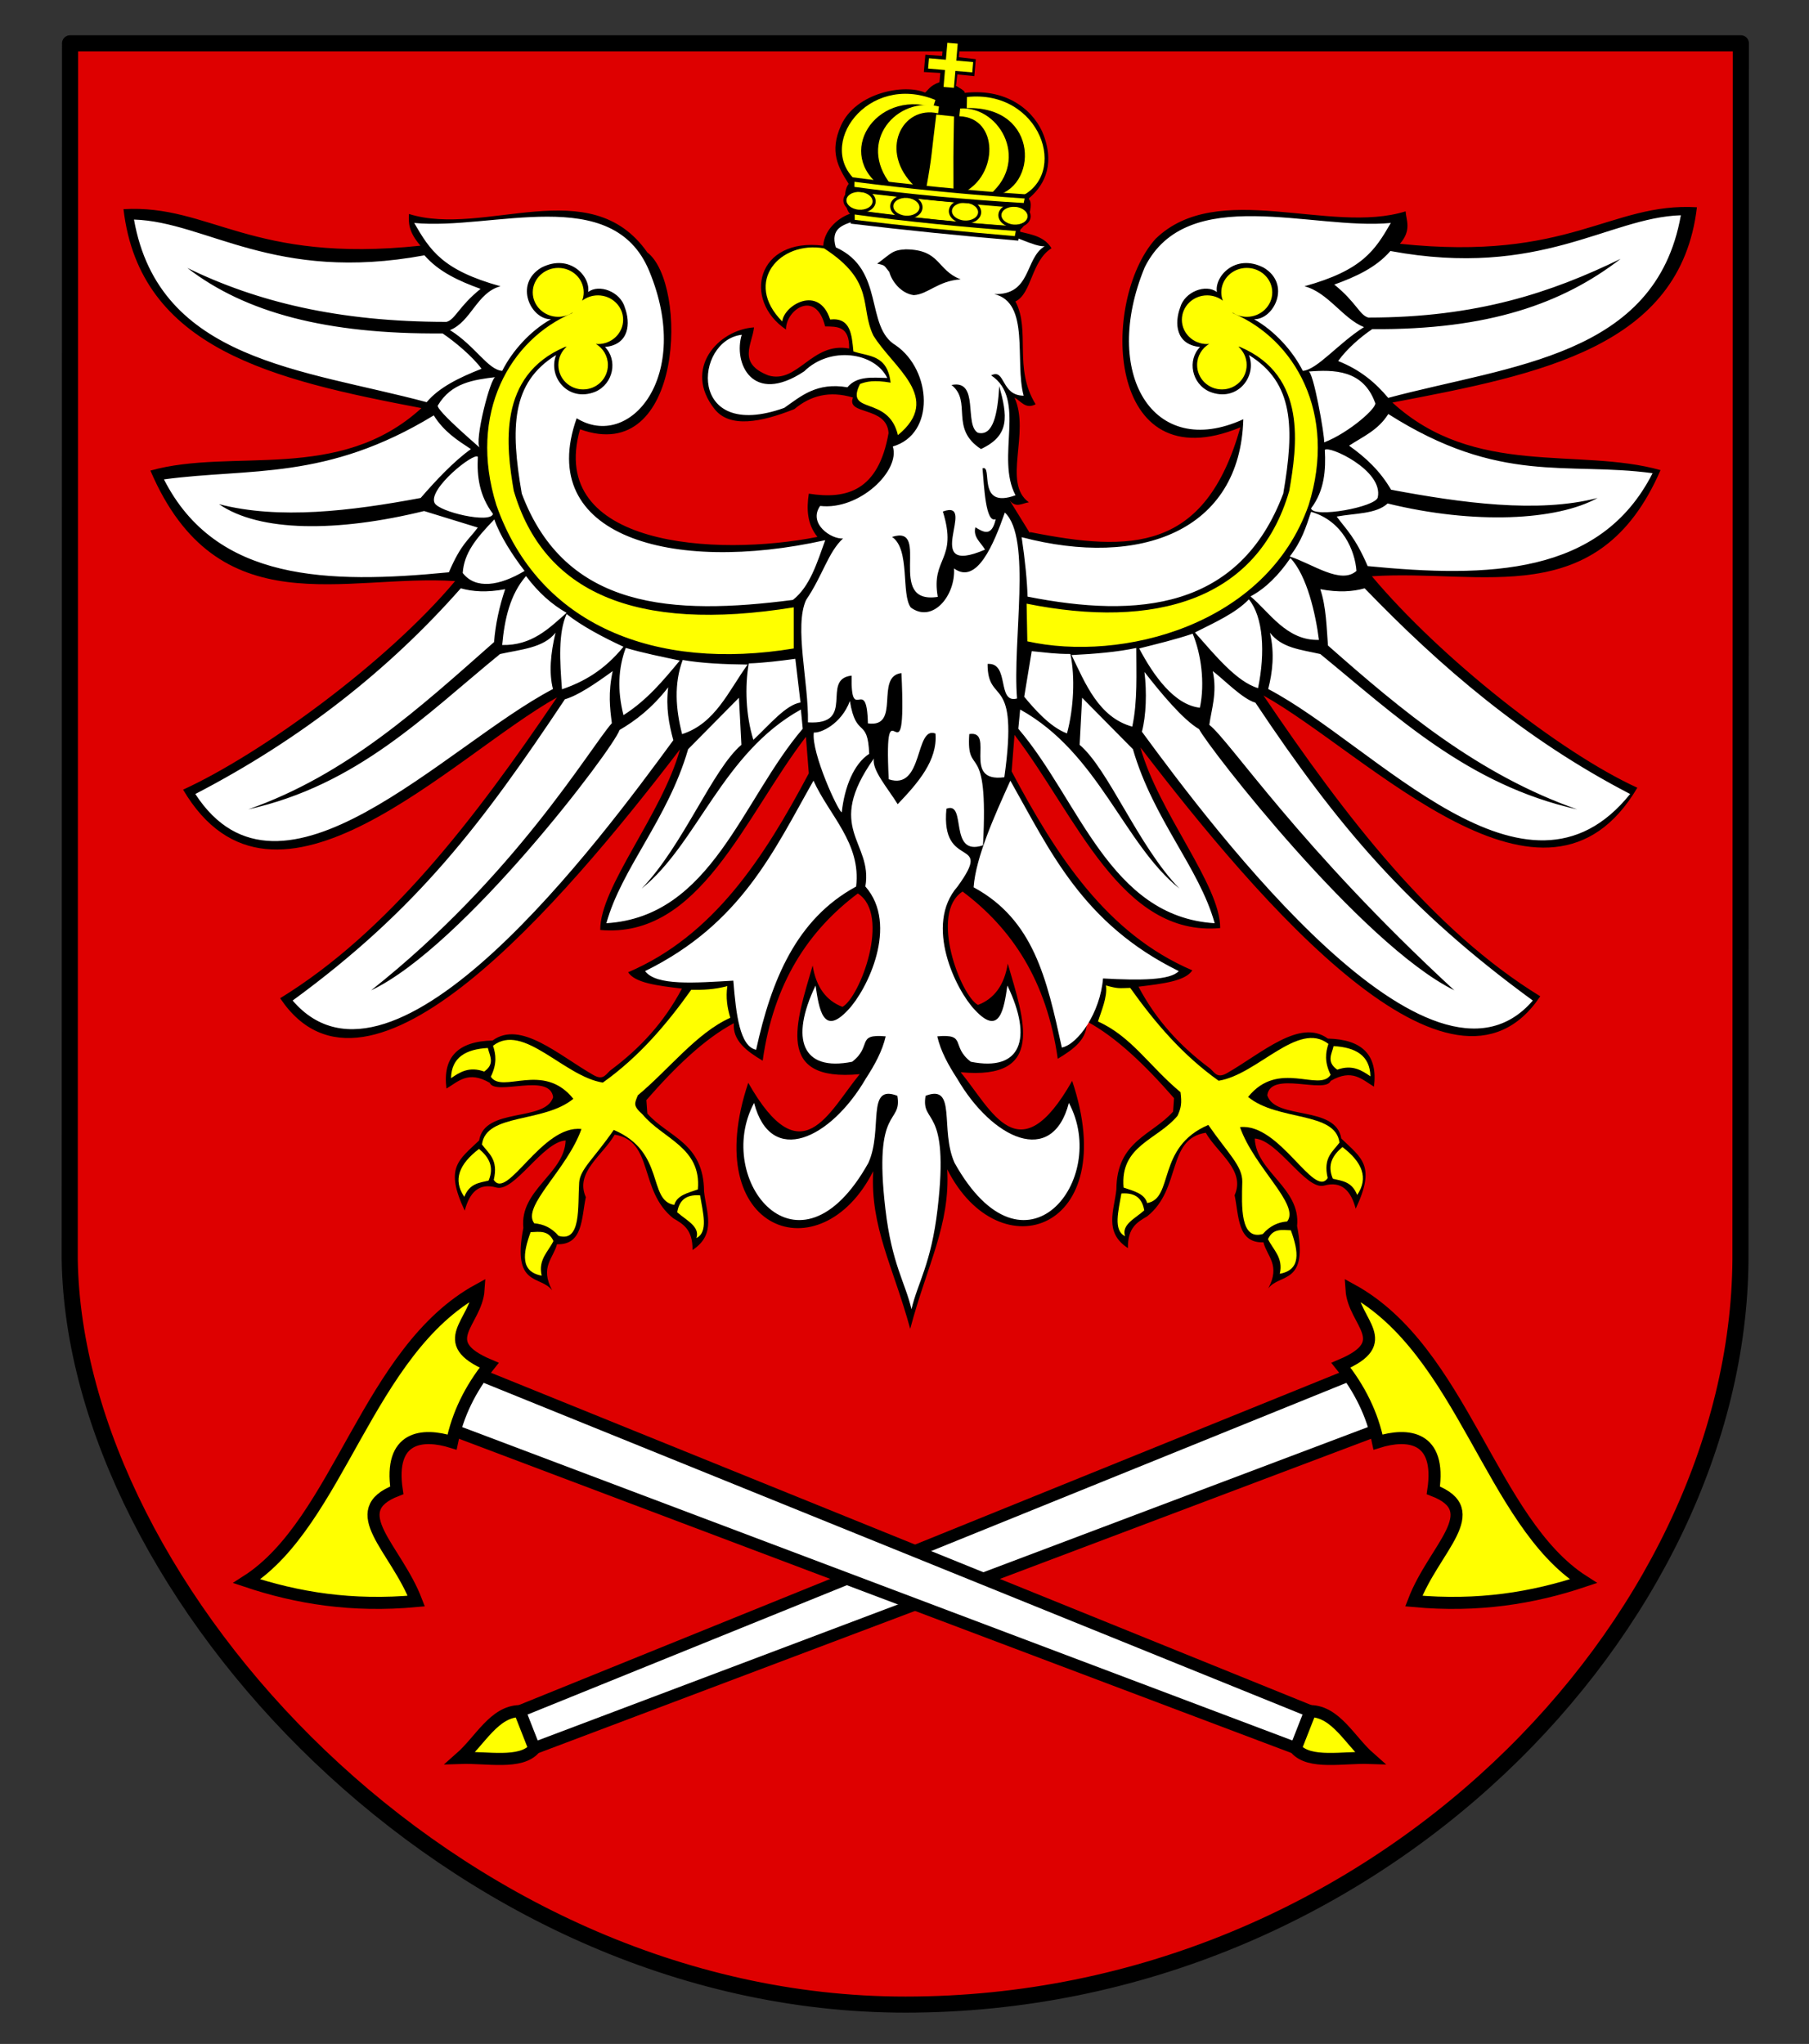 <?xml version="1.0" encoding="utf-8"?>
<!-- Generator: Adobe Illustrator 14.0.0, SVG Export Plug-In . SVG Version: 6.00 Build 43363)  -->
<!DOCTYPE svg PUBLIC "-//W3C//DTD SVG 1.1//EN" "http://www.w3.org/Graphics/SVG/1.1/DTD/svg11.dtd">
<svg version="1.1"
	 id="svg166" sodipodi:docname="gmina-czarny-dunajec-herb.svg" inkscape:version="1.2.1 (9c6d41e410, 2022-07-14)" xmlns:inkscape="http://www.inkscape.org/namespaces/inkscape" xmlns:sodipodi="http://sodipodi.sourceforge.net/DTD/sodipodi-0.dtd" xmlns:svg="http://www.w3.org/2000/svg"
	 xmlns="http://www.w3.org/2000/svg" xmlns:xlink="http://www.w3.org/1999/xlink" x="0px" y="0px" width="515.467px"
	 height="582.468px" viewBox="0 0 515.467 582.468" enable-background="new 0 0 515.467 582.468" xml:space="preserve">
<rect x="0" y="0" width="515.467" height="582.468" fill="#333333" stroke="none"/>
<sodipodi:namedview  id="namedview168" inkscape:current-layer="g3981" inkscape:window-y="101" inkscape:window-x="1912" inkscape:window-height="1017" inkscape:window-width="1920" inkscape:deskcolor="#d1d1d1" inkscape:pageopacity="0.0" inkscape:showpageshadow="2" inkscape:window-maximized="1" inkscape:pagecheckerboard="0" inkscape:cy="290.73627" pagecolor="#ffffff" inkscape:cx="1215.9848" inkscape:zoom="0.50905241" showgrid="false" borderopacity="0.25" bordercolor="#000000">
	</sodipodi:namedview>
<g id="svg2">
	<g id="g3444">
		<g id="g3332" transform="matrix(0.765,0,0,0.765,392.266,449.77)">
			<g id="layer1" transform="translate(-252.143,-218.773)" inkscape:label="Layer 1">
				
					<path id="path3405" sodipodi:nodetypes="ccssccc" fill="#DE0000" stroke="#000000" stroke-width="5.99" stroke-linecap="round" stroke-linejoin="round" d="
					M-234.53-353.028l-0.124,452.859l0.005,0.35c1.995,123.04,142.404,277.392,311.277,277.392
					c175.323,0,310.218-142.011,311.033-277.742l0.153-452.858H-234.53V-353.028z"/>
			</g>
		</g>
		<g id="g3414">
			<g id="g3380" transform="matrix(0.765,0,0,0.765,-443.294,449.77)">
				<path id="path3350" fill="#FFFFFF" stroke="#000000" stroke-width="4.493" d="M1083.87-76.411L772.959,49.548l5.314,13.82
					l316.759-119.584L1083.87-76.411z"/>
				<path id="path3352" sodipodi:nodetypes="ccccccc" fill="#FFFF00" stroke="#000000" stroke-width="4.493" d="M1106.078,8.475
					c23.99,2.222,44.482-1.144,63.167-7.404c-34.421-22.033-44.962-85.938-86.363-108.574c0.801,12.218,16.542,19.459-3.948,28.13
					c7.076,8.837,11.705,18.371,13.818,28.625c10.958-3.412,23.635-2.329,20.596,17.975
					C1133.26-25.121,1113.635-11.278,1106.078,8.475z"/>
				<path id="path3354" sodipodi:nodetypes="cccc" fill="#FFFF00" stroke="#000000" stroke-width="4.493" d="M773.045,49.462
					l5.496,13.991c-5.167,5.953-17.733,3.126-27.55,3.458C758.388,60.395,763.534,49.63,773.045,49.462z"/>
				<path id="path3339" fill="#FFFFFF" stroke="#000000" stroke-width="4.493" d="M756.738-76.411l310.913,125.959l-5.316,13.82
					L745.577-56.213L756.738-76.411z"/>
				<path id="path3337" sodipodi:nodetypes="ccccccc" fill="#FFFF00" stroke="#000000" stroke-width="4.493" d="M734.529,8.475
					c-23.989,2.222-44.483-1.144-63.17-7.404c34.422-22.033,44.965-85.938,86.364-108.574c-0.801,12.218-16.542,19.459,3.95,28.13
					c-7.075,8.837-11.705,18.371-13.82,28.625c-10.958-3.412-23.635-2.329-20.593,17.975
					C707.349-25.121,726.974-11.278,734.529,8.475z"/>
				<path id="path3341" sodipodi:nodetypes="cccc" fill="#FFFF00" stroke="#000000" stroke-width="4.493" d="M1067.561,49.462
					l-5.495,13.991c5.167,5.953,17.731,3.126,27.549,3.458C1082.221,60.395,1077.073,49.63,1067.561,49.462z"/>
			</g>
			<g id="g3392" transform="translate(4.675,-13.349)">
				
					<path id="path3388" sodipodi:nodetypes="ccccccccccccccccccccccccccccccccccccccccccccccccccccccccccccccccccccccccccccccccccccccccccccccccccccccccccsccccccccccccccsccccccccc" d="
					M288.809,164.971c28.774,5.719,49.935,5.73,59.954-29.842c-38.531,15.943-39.934-36.148-24.161-53.722
					c17.697-17.157,49.704-1.079,71.247-7.836c0.141,2.519,1.814,5.297-1.623,9.247c48.456,5.137,59.909-11.854,84.629-10.407
					c-4.668,39.843-44.559,47.61-86.772,55.652c23.49,21.47,52.955,12.681,76.4,19.257c-17.702,40.785-50.911,28.129-82.244,30.248
					c19.543,23.301,53.551,50.156,75.636,60.264c-26.165,44.258-76.787-9.662-106.537-26.291
					c23.486,34.746,48.164,66.873,78.876,85.723c-25.076,37.547-79.807-26.369-113.934-70.934
					c5.113,18.533,22.829,39.205,22.731,51.488c-28.342,2.563-41.017-32.084-58.608-55.049l-0.821,10.406
					c12.783,24.098,27.164,46.299,51.488,56.693c-2.015,3.049-8.212,3.797-15.338,4.656c5.085,9.643,11.991,17.01,19.994,23.006
					c1.639,1.104,2.144,3.383,5.203,1.643c10.018-5.738,20.782-15.699,28.757-9.859c9.813,0.221,14.289,4.707,13.146,13.693
					c-3.391-1.986-6.158-5.213-12.324-1.643c-1.606,3.869-17.127-3.014-18.076,4.107c2.256,7.182,19.561,2.715,21.087,12.324
					c5.854,5.641,9.9,7.715,4.109,19.994c-1.375-5.139-4.02-7.994-9.037-6.574c-5.171,1.336-13.143-12.994-19.72-13.42
					c0.317,9.527,13.152,14.035,12.051,24.924c3.294,16.975-4.9,13.385-8.218,17.801c3.563-6.678-0.335-9.094-1.368-13.145
					c-7.465,0.252-6.948-7.479-8.216-13.42c3.185-7.119-4.912-11.982-8.217-17.803c-11.22,1.758-6.826,15.965-16.707,23.826
					c-2.755,1.621-5.569,3.15-5.478,9.039c-6.933-4.508-3.89-10.828-3.287-16.707c0.089-13.869,10.218-15.467,16.158-22.184
					l0.274-3.834c-8.309-9.516-16.616-17.488-24.924-21.91c0.405,4.908-3.575,7.936-8.217,10.682
					c-3.115-22.201-13.06-37.119-27.112-47.654c-9.545,6.121-0.546,29.668,4.382,32.316c4.629-1.766,7.512-5.627,8.489-11.775
					c4.664,16.109,10.975,33.264-13.419,30.947c8.918,10.846,16.581,29.238,31.77,2.467c14.293,42.652-20.708,54.676-35.604,25.195
					c0.878,15.904-5.693,27.135-10.545,45.465c-4.849-17.783-11.422-29.012-10.543-44.918
					c-14.894,29.48-49.896,17.457-35.604-25.195c15.188,26.773,22.851,8.381,31.769-2.465
					c-24.393,2.316-18.083-14.838-13.419-30.947c0.979,6.146,3.861,10.008,8.491,11.775c4.926-2.65,13.925-26.197,4.382-32.316
					c-14.055,10.535-23.999,25.451-27.114,47.654c-4.64-2.744-8.622-5.773-8.216-10.682c-8.308,4.422-16.615,12.396-24.923,21.91
					l0.274,3.834c5.94,6.717,16.069,8.314,16.158,22.184c0.604,5.877,3.646,12.199-3.286,16.707
					c0.092-5.889-2.724-7.418-5.478-9.039c-9.881-7.861-5.487-22.068-16.706-23.828c-3.306,5.822-11.402,10.686-8.216,17.803
					c-1.27,5.943-0.752,13.672-8.217,13.42c-1.033,4.053-4.933,6.467-1.369,13.146c-3.316-4.418-11.509-0.828-8.216-17.801
					c-1.104-10.891,11.731-15.396,12.051-24.924c-6.578,0.426-14.549,14.756-19.719,13.42c-5.02-1.42-7.663,1.436-9.038,6.574
					c-5.791-12.279-1.746-14.354,4.107-19.994c1.527-9.609,18.832-5.143,21.089-12.324c-0.949-7.121-16.47-0.24-18.075-4.107
					c-6.167-3.57-8.937-0.344-12.325,1.643c-1.144-8.984,3.334-13.473,13.146-13.693c7.976-5.84,18.739,4.123,28.757,9.859
					c3.062,1.74,3.564-0.539,5.204-1.645c8.002-5.996,14.908-13.361,19.993-23.004c-7.125-0.857-13.324-1.605-15.337-4.656
					c24.324-10.395,38.704-32.596,51.489-56.691l-0.822-10.408c-17.593,22.965-30.268,57.611-58.61,55.049
					c-0.097-12.283,17.62-32.957,22.732-51.488c-34.127,44.566-88.856,108.48-113.933,70.934
					c30.711-18.85,55.39-50.977,78.876-85.723c-29.75,16.629-80.373,70.549-106.538,26.293
					c22.087-10.107,57.964-36.131,77.507-59.434c-31.334-2.117-67.661,13.24-86.818-31.494c23.446-6.578,53.742,3.666,77.232-17.803
					c-42.215-8.042-80.233-16.85-84.902-56.692c24.72-1.446,36.174,15.543,84.628,10.407c-3.437-3.949-3.426-6.52-3.287-9.038
					c21.543,6.757,51.68-12.233,67.922,10.955c11.612,8.84,10.42,61.14-19.172,50.394c-9.523,33.496,38.873,36.395,67.648,30.674
					c-2.976-3.678-3.114-7.922-2.465-12.324c10.862,1.715,19.849-0.832,22.73-17.254c-0.459-7.793-12.204-5.018-10.133-10.133
					c-6.744-2.039-12.15-0.512-16.707,3.287c-9.586,3.818-18.423,5.453-22.73,0c-9.083-11.442,0.983-22.606,11.229-23.281
					c-0.498,4.832-4.866,10.217,4.108,13.695c8.373,2.476,12.375-9.674,23.005-7.668c0.13-6.443-3.427-6.25-6.847-6.301
					c-2.632-10.693-11.227-4.764-11.151,0.883c-12.464-8.416-8.324-26.31,10.603-23.889c0.428-5.172,5.059-8.258,7.656-9.087
					c-1.198-0.882-2.317-6.06-0.395-8.543c-3.096-4.812-5.473-9.188-2.229-16.542c4.204-9.535,18.166-12.01,23.99-9.457
					c0.935-0.739,1.313-1.939,4.104-2.965l0.241-2.629l-4.691-0.271l0.434-4.935l4.767,0.337l0.391-4.666l4.749,0.388l-0.344,4.654
					l4.805,0.563l-0.421,4.832l-4.841-0.481l-0.351,3.054c-0.893-0.031,2.729,1.412,2.438,2.196
					c12.892-1.457,20.22,5.833,22.539,12.118c3.38,9.164-0.484,14.902-4.441,18.1c2.031,0.725-0.53,8.928-3.14,9.082
					c2.325,0.9,7.456,0.986,9.781,4.975c-5.845,3.744-5.561,12.883-10.266,15.164c4.385,8.286-0.643,18.942,5.752,29.305
					c-2.866,1.508-4.164-0.91-6.023-1.916c4.566,10.033-3.561,24.357,4.107,29.854c-1.826,0.203-3.652,1.768-5.479-0.549
					l5.752,9.313"/>
				<path id="path3393" sodipodi:nodetypes="ccccccccccssccccccccssscssscsccssccccccccssscssscsc" fill="#FFFF00" d="
					M218.232,104.965c-11.22-11.291-0.604-23.112,11.931-20.83c14.685,9.521,10.069,16.629,14.013,24.807
					c5.618,9.223,19.936,17.792,7.006,28.404c-2.704-11.563-15.24-5.625-10.793-14.58c1.795-0.682,3.929-1.192,8.711-0.379
					c-0.958-8.123-6.338-7.397-10.604-8.901c-0.473-4.769-0.754-9.724-6.628-9.089C228.629,94.348,218.65,100.381,218.232,104.965z
					 M154.403,89.698c-4.014,0-7.272,3.121-7.272,6.97c0,3.848,3.259,6.969,7.272,6.969c1.514,0,2.9-0.451,4.061-1.211l-0.121,0.182
					c-17.607,7.395-29.778,28.488-21.575,54.686c12.085,34.447,45.466,47.346,84.726,40.848v-11.717
					c-45.518,7.344-71.333-4.482-79.775-33.211c-2.167-12.557-4.713-32.799,14.585-40.988l0.485-0.081
					c-1.447,1.28-2.364,3.141-2.364,5.212c0,3.855,3.153,6.969,7.05,6.969c3.897,0,7.07-3.113,7.07-6.969
					c0-2.546-1.376-4.779-3.435-6c0.196,0.016,0.386,0.041,0.585,0.041c3.975,0,7.192-3.1,7.192-6.93
					c0-3.828-3.218-6.948-7.192-6.948c-1.691,0-3.255,0.571-4.483,1.515c0.28-0.742,0.443-1.527,0.443-2.363
					C161.655,92.819,158.418,89.698,154.403,89.698z M350.581,89.698c4.014,0,7.271,3.121,7.271,6.97
					c0,3.848-3.259,6.969-7.271,6.969c-1.514,0-2.901-0.451-4.062-1.211l0.121,0.182c17.606,7.395,29.777,28.488,21.575,54.686
					c-12.085,34.447-53.438,44.766-80.157,38.814l-0.208-10.732c36.428,7.344,65.838-0.877,74.849-32.162
					c2.166-12.557,5.28-32.799-14.019-40.988l-0.485-0.081c1.446,1.28,2.364,3.141,2.364,5.212c0,3.855-3.152,6.969-7.05,6.969
					c-3.896,0-7.071-3.113-7.071-6.969c0-2.546,1.377-4.779,3.436-6c-0.197,0.016-0.385,0.041-0.586,0.041
					c-3.976,0-7.192-3.1-7.192-6.93c0-3.828,3.218-6.948,7.192-6.948c1.69,0,3.255,0.571,4.484,1.515
					c-0.281-0.742-0.444-1.527-0.444-2.363C343.328,92.819,346.567,89.698,350.581,89.698z"/>
				
					<path id="path2438" sodipodi:nodetypes="ccccccccccccccccccccccccccccccccccccccccccccccccccccccsccccscccccccccccccccccccccccccccccccccccccccccccccccccccccccccccccccccccccccccccccccccccccccsccccccccccccccccccccccccccccccccccccccccccccccccccccccccccccccccccccccccccccccccccccccccccscsccccccccccccccccccccccccccccccccccccccccsssc" fill="#FFFFFF" d="
					M227.124,235.816c4.469,9.883,13.626,17.813,12.15,30.172c-17.069,9.25-24.179,26.729-28.494,46.514
					c-4.622-0.947-5.718-9.957-6.494-19.695c-10.74,0.609-21.986,1.543-25.145-2.725
					C206.585,276.574,215.813,255.779,227.124,235.816z M205.882,212.191l-14.474,14.65c-5.815,20.045-18.902,33.811-23.301,49.6
					c29.978-1.863,38.568-35.094,55.955-55.424l-0.529-5.473c-22.43,12.432-29.446,38.246-45.364,51.012
					c11.792-12.186,20.206-34.021,28.418-40.951L205.882,212.191z M139.268,181.246c-5.306,1.01-9.28,0.688-12.646-0.244
					c-20.412,23.154-45.433,42.953-75.639,58.615c24.365,37.494,71.195-13.848,101.905-29.916
					c-1.178-4.641-0.681-10.117,0.729-16.053c-3.397,4.369-9.972,4.766-15.81,6.082c-21.377,17.451-40.507,37.291-71.748,44.264
					c28.079-9.869,48.896-28.98,70.045-47.668C136.505,191.299,137.574,186.271,139.268,181.246z M169.913,204.594
					c-5.021,3.639-9.878,6.949-13.62,8.027c-23.454,35.186-41.91,59.797-77.585,85.854c28.938,33.688,87.835-46.023,108.473-74.18
					c-1.213-4.543-2.167-9.256-1.459-15.08c-4.621,5.934-9.242,9.453-13.863,12.162c-1.652,5.201-44.477,61.771-70.774,74.178
					c40.905-32.363,62.267-68.969,68.586-76.125C169.117,215.119,168.566,210.805,169.913,204.594z M145.217,177.51
					c3.517,4.734,7.402,8.123,11.549,10.482c-5.075,4.486-9.887,9.336-18.344,9.172C139.084,189.768,140.664,182.746,145.217,177.51
					z M156.77,188.326c4.254,3.383,10.537,6.707,16.209,9.33c-5.587,6.838-11.503,10.057-17.523,12.119
					C154.839,201.744,154.355,193.758,156.77,188.326z M173.636,197.982c5.132,1.508,10.264,2.516,15.396,3.605
					c-4.654,5.604-9.269,11.232-16.051,15.559C171.195,210.092,171.49,203.728,173.636,197.982z M189.851,201.424
					c5.415,0.939,11.79,1.238,18.508,1.309c-5.433,7.477-9.195,16.791-18.672,19.818
					C187.838,215.318,187.346,208.221,189.851,201.424z M208.685,202.406c4.422-0.166,8.845-0.715,13.267-1.311l1.474,12.447
					c-4.152,0.629-8.874,6.373-13.43,10.646C207.813,217.197,207.547,208.959,208.685,202.406z M136.578,120.809
					c-1.358-0.604-6.302,18.756-4.507,20.176c1.543,1.219-13.049-11.044-11.948-12.145
					C123.922,122.452,130.226,121.577,136.578,120.809z M131.484,143.531c-0.307,5.637,0.46,11.141,4.31,16.258
					c-0.634,2.854-15.449-0.564-16.65-3.133C117.267,152.641,130.436,142.127,131.484,143.531z M136.185,161.357
					c1.509,4.512,5.216,10.291,8.619,14.691c-7.1,4.258-13.928,5.35-17.63,0.588C127.566,170.939,130.902,166.859,136.185,161.357z
					 M132.26,95.668c-6.137-2.218-11.92-4.861-15.988-9.562c-42.786,7.921-62.091-9.543-82.764-10.188
					c7.145,40.36,48.438,42.668,83.391,52.041c3.525-4.203,9.199-6.982,15.636-9.522c-2.537-3.509-7.724-7.806-11.09-10.07
					c-33.159,0.269-56.286-5.969-72.731-18.653c19.693,9.576,42.894,15.36,73.829,15.36
					C125.035,104.439,125.986,100.728,132.26,95.668z M230.472,167.283c-2.333,6.412-4.317,13.172-9.209,17.025
					c-34.163,4.424-64.817,2.789-77.261-30.299c-3.235-18.728-3.03-31.602,9.777-39.475c-2.409,6.139,3.382,13.576,11.179,10.451
					c5.198-2.262,6.43-9.064,2.749-12.754c7.015-0.671,7.296-6.861,5.674-11.221c-1.259-4.555-7.358-6.832-10.479-4.43
					c0.788-4.334-5.17-11.136-13.32-6.965c-7.921,4.729-2.951,14.799,2.729,14.708c-5.847,3.288-11.046,9.052-13.878,14.704
					c-4.057-0.255-7.687-7.107-14.882-11.604c6.054-2.45,7.665-10.739,14.392-12.498c-16.53-4.572-20.079-10.246-24.591-18.041
					c22.228,2.187,56.617-11.547,66.991,13.754c12.451,30.104-5.69,51.162-20.701,41.902
					C147.733,166.107,186.764,177.016,230.472,167.283z M248.152,121.06c-3.646-7.391-16.29-9.131-23.671-1.895
					c-14.829,9.848-20.253-2.457-17.8-10.414c-13.57,1.578-15.594,30.75,12.119,20.83c4.844-3.398,9.25-7.344,17.99-5.871
					C239.543,120.414,243.941,120.957,248.152,121.06z M286.441,166.43c1.023,6.904,1.542,12.432,1.685,16.939
					c31.379,6.227,60.413,3.729,72.856-29.359c3.235-18.729,3.029-31.603-9.776-39.476c2.408,6.14-3.384,13.576-11.179,10.451
					c-5.198-2.261-6.431-9.065-2.751-12.754c-7.014-0.671-7.296-6.861-5.673-11.22c1.259-4.557,7.357-6.834,10.479-4.43
					c-0.789-4.336,5.169-11.137,13.32-6.966c7.922,4.729,2.949,14.8-2.729,14.708c5.847,3.288,11.046,9.053,13.879,14.704
					c4.058-0.255,10.243-7.96,17.438-12.455c-6.056-2.45-10.223-9.888-16.948-11.646c16.53-4.572,20.078-10.246,24.591-18.041
					c-22.229,2.187-58.037-11.547-70.116,12.619c-12.449,30.103,2.281,55.137,28.086,43.319
					C348.729,164.685,320.208,175.31,286.441,166.43z M375.527,94.443c6.139-2.218,11.919-4.861,15.987-9.563
					c42.786,7.922,62.092-9.543,82.765-10.188c-7.144,40.359-48.438,42.668-83.391,52.041c-3.526-4.203-7.827-7.962-14.265-10.502
					c2.538-3.51,6.352-6.826,9.718-9.092c33.159,0.269,54.329-7.338,70.773-20.024c-19.693,9.578-40.936,16.731-71.869,16.733
					C382.753,103.215,381.8,99.504,375.527,94.443z M129.508,141.332c-3.959-2.604-7.657-4.951-10.59-9.609
					c-30.688,18.697-52.364,14.92-76.873,18.238c14.807,29.143,46.777,29.832,81.188,26.473c3.556-8.295,5.629-9.188,8.236-12.746
					l-15.296-4.709c-24.729,6.064-46.88,6.031-58.439-1.959c17.014,4.438,37.518,1.975,57.458-1.766
					C119.456,150.328,124.731,144.719,129.508,141.332z M379.738,140.353c3.962-2.604,8.245-4.364,11.179-9.021
					c31.862,20.262,50.797,13.549,75.306,16.865c-14.807,29.145-46.777,29.834-81.188,26.475
					c-3.556-8.295-6.217-10.559-8.824-14.117c5.351-0.992,11.21-0.689,14.514-3.727c24.729,6.063,48.25,4.854,59.812-1.57
					c-17.015,4.438-38.891,1.389-58.831-2.352C388.617,147.586,384.516,143.74,379.738,140.353z M368.13,119.24
					c1.355-0.604,4.732,18.561,4.504,20.178c7.169-2.754,15.597-10.262,14.496-11.363C383.724,118.73,375.46,118.639,368.13,119.24z
					 M372.83,141.571c0.307,5.638-0.067,11.532-3.918,16.651c0.634,2.854,18.398-0.363,19.002-3.135
					C389.595,147.352,373.878,140.168,372.83,141.571z M368.912,159.203c-1.51,4.51-2.668,8.332-6.072,12.73
					c6.512,2.104,14.516,8.092,19.001,4.113C381.447,170.352,377.919,161.766,368.912,159.203z M363.027,172.377
					c-3.331,4.867-7.073,8.645-11.379,10.928c5.244,4.289,10.24,12.715,19.503,12.389
					C370.205,188.328,367.777,177.432,363.027,172.377z M351.188,184.143c-3.857,4.023-9.803,6.604-15.37,9.445
					c5.848,6.615,11.884,14.027,17.98,15.857C355.906,199.266,355.286,189.15,351.188,184.143z M335.177,193.939
					c-5.07,1.703-10.159,2.906-15.246,4.193c4.049,7.713,10.023,16.107,17.295,16.895
					C338.737,207.908,337.542,199.598,335.177,193.939z M319.107,198.002c-5.376,1.146-11.733,1.693-18.443,2.021
					c3.915,8.08,7.707,17.734,17.293,20.395C319.524,213.119,319.087,205.025,319.107,198.002z M300.324,199.711
					c-4.426,0.004-6.573-0.373-11.015-0.799l-2.14,12.986c2.699,3.252,7.311,8.648,12.192,10.449
					C301.274,215.275,301.715,206.215,300.324,199.711z M371.535,181.246c5.307,1.01,9.28,0.688,12.646-0.244
					c21.386,22.18,45.434,42.953,75.641,58.615c-29.717,37.008-72.412-13.848-103.124-29.916c1.18-4.641,1.898-10.117,0.487-16.053
					c3.396,4.369,8.513,4.766,14.35,6.082c21.378,17.451,41.968,37.291,73.207,44.264c-28.077-9.869-49.867-28.008-71.019-46.697
					C373.327,192.271,373.231,186.271,371.535,181.246z M340.891,204.594c3.064,2.271,8.42,7.922,12.161,9
					c23.453,35.186,43.368,58.824,79.044,84.881c-28.938,33.688-90.754-48.457-111.391-76.611
					c1.214-4.543,1.437-11.203,0.729-17.025c4.62,5.934,10.943,13.586,15.564,16.295c2.627,5.203,46.18,61.285,72.722,74.422
					c-44.313-40.877-63.97-71.158-69.803-75.639C340.472,215.605,342.238,210.805,340.891,204.594z M303.67,212.191l14.473,14.65
					c5.816,20.045,18.903,33.811,23.3,49.6c-29.977-1.863-38.567-35.094-55.954-55.424l0.528-5.473
					c22.431,12.432,29.446,38.246,45.364,51.012c-11.79-12.186-20.205-34.021-28.418-40.951L303.67,212.191z M283.224,235.816
					c-4.47,9.883-9.854,21.795-10.476,30.383c17.071,9.248,20.825,25.889,25.144,45.674c4.622-0.947,10.956-9.957,11.731-19.693
					c10.739,0.607,19.263,0.494,21.581-2.096C303.763,276.574,294.535,255.779,283.224,235.816z M233.477,83.832
					c-1.603-5.463,2.057-6.353,5.324-7.527c31.604-6.161,48.279,7.611,54.195,7.217c-5.743,3.467-3.702,13.947-14.383,13.63
					c10.365,2.431,5.746,19.163,8.397,28.956c-6.563-0.035-5.166-7.898-9.266-5.791c10.261,6.755,1.184,23.318,6.948,34.168
					c-11.262,4.127-6.317-8.805-9.41-7.674c0.472,5.244,0.893,15.734,3.764,14.479c-1.161,5.24-3.579,3.65-5.79,2.316
					c-0.729,2.83,1.568,4.305,2.75,6.369c-18.811,8.07-1.738-14.607-12.016-10.857c4.334,14.002-3.456,13.037-1.448,24.322
					c-15.098,2.301-1.654-20.773-13.03-17.084c5.257,3.523,2.508,16.408,5.356,20.125c6.183,4.551,12.751-3.348,12.307-11.148
					c6.505,4.791,11.331-6.957,14.478-15.926c7.739,7.234,2.124,36.629,3.475,52.988c-5.856,1.58-1.998-10.338-8.397-9.844
					c0.011,12.211,9.018,2.061,4.778,32.285c-12.457,1.645-2.452-13.449-9.99-12.305c-0.917,13.07,5.587,0.389,3.909,31.705
					c-9.995,3.355-4.466-12.729-10.424-10.424c-1.719,17.986,13.742,7.561,3.187,22.152c-9.63,10.936-0.502,29.512,4.921,35.18
					c7.129,7.693,8.278-0.318,9.267-6.947c7.336,15.256,3.865,24.594-10.423,21.717c-5.832-4.457-0.98-7.996-9.557-7.24
					c0.969,4.234,3.148,8.166,5.646,12.018c10.053,17.289,27.097,25.252,31.852,6.949c11.695,21.844-12.634,52.807-32.577,17.084
					c-4.258-9.504,0.753-22.592-8.252-19.109c-1.435,8.469,6.929,2.268,3.411,32.295c-1.836,15.668-5.63,20.855-7.431,28.512
					c-1.801-7.656-5.595-12.844-7.431-28.512c-3.518-30.027,4.845-23.826,3.409-32.295c-9.004-3.48-3.992,9.605-8.252,19.109
					c-19.941,35.723-44.271,4.76-32.575-17.084c4.756,18.303,21.798,10.34,31.852-6.949c2.499-3.852,4.68-7.781,5.646-12.018
					c-8.575-0.756-3.725,2.783-9.556,7.24c-14.29,2.877-17.758-6.461-10.424-21.717c0.988,6.629,2.14,14.641,9.266,6.947
					c5.425-5.668,14.554-24.246,4.923-35.18c2.219-12.836-11.843-16.324,2.434-36.465c-0.663,3.205,3.932,8.42,6.778,13.016
					c5.752-6.025,11.399-12.461,10.768-20.131c-5.958-2.303-3.325,16.387-13.32,13.031c-1.533-30.447,5.262,4.385,3.62-30.258
					c-7.683,0.883,0.006,15.688-9.556,14.332c-0.328-14.301-4.933,0.771-4.633-13.609c-9.007,0.955,1.514,14.176-12.451,13.32
					c0.215-11.51-3.976-27.342-0.53-34.873c4.763-7.02,6.237-13.533,10.521-17.537c-3.37,0.281-10.021-4.271-6.516-9.268
					c11.123,1.314,22.924-10.023,20.703-16.938c12.208-3.566,11.063-21.748,0.869-28.812
					C241.652,106.446,247.617,90.195,233.477,83.832z M237.497,213.121c-2.448,6.582-8.328,9.184-10.279,8.975
					c-0.771,5.783,7.053,22.73,7.963,22.73c0.774-7.119,3.4-13.797,7.819-16.65C242.587,217.549,239.281,224.049,237.497,213.121z
					 M266.452,123.067c8.041-1.677,3.502,11.388,7.528,13.61c4.31,1.035,5.604-5.162,6.081-13.32
					c2.287,8.48,3.172,14.044-5.212,17.953C265.795,135.428,272.431,127.764,266.452,123.067z M245.277,88.487
					c4.066-2.958,4.218-3.87,8.146-4.085c9.988,0.104,8.736,5.907,15.636,8.551c-6.506,0.436-9.289,4.26-13.362,4.502
					c-3.631-0.479-6.261-3.947-6.963-6.584C247.139,88.934,247.686,89.002,245.277,88.487z M258.924,92.158
					c0,1.439-1.296,2.605-2.896,2.605c-1.599,0-2.896-1.166-2.896-2.605c0-1.438,1.298-2.605,2.896-2.605
					C257.627,89.553,258.924,90.721,258.924,92.158z"/>
				<path id="path3225" sodipodi:nodetypes="ccccccccccccccccccccccccscccccccccc" fill="#FFFF00" d="M134.341,311.992
					c0.497,2.238,2.136,4.479-1.05,6.719c-4.224-1.518-6.872,0.113-9.448,1.889C123.969,314.664,128.067,312.34,134.341,311.992z
					 M131.82,340.756c2.757,2.316,4.426,5.041,2.729,9.027c-2.608,0.643-5.394,0.758-6.928,4.621
					C124.299,349.559,126.191,345.041,131.82,340.756z M146.518,364.48c2.484-0.104,5.104-0.609,6.509,2.521
					c-1.487,3.068-4.406,5.277-3.358,9.867C143.578,375.762,144.29,370.576,146.518,364.48z M188.299,358.812
					c0.515-3.027,2.095-5.145,6.509-4.83c0.801,4.924,2.426,10.465-1.049,12.178C194.87,362.873,190.807,361.064,188.299,358.812z
					 M192.288,295.406c3.323,0.072,6.7-0.07,10.288-1.051c-0.482,3.314,0,6.244,0.84,9.027
					c-9.597,4.305-17.458,14.705-26.343,22.094c-0.918,2.359-1.483,2.908,1.372,5.477c5.715,6.912,16.806,9.348,15.732,21.352
					c-2.8,0.979-5.954,1.648-6.718,4.408c-7.683-1.285-2.416-15.078-17.249-21.369c-5.582,8.092-9.611,11.18-9.853,14.998
					c-0.438,6.957,0.625,17.092-5.861,15.189c-2.024-2.33-4.373-3.365-6.93-3.57c-3.746-4.797,9.365-15.271,13.438-26.875
					c-11.251-1.283-21.163,20.516-24.985,14.488c1.375-5.855-1.482-7.477-3.358-10.078c1.117-8.986,17.557-6.037,26.034-13.02
					c-8.632-10.74-20.235-1.275-23.516-6.299c1.829-3.748,1.43-6.383,0.63-8.816c8.608-6.732,20.183,8.744,31.284,10.496
					C177.337,314.578,185.218,305.33,192.288,295.406z"/>
				<path id="path3236" sodipodi:nodetypes="ccccccccccccccccccccccccscccccccccc" fill="#FFFF00" d="M375.323,311.459
					c-0.495,2.24-2.136,4.479,1.052,6.719c4.222-1.516,6.871,0.115,9.446,1.891C385.696,314.131,381.597,311.807,375.323,311.459z
					 M377.844,340.223c-2.755,2.318-4.425,5.043-2.729,9.029c2.608,0.643,5.393,0.758,6.929,4.619
					C385.366,349.025,383.475,344.508,377.844,340.223z M363.146,363.949c-2.482-0.105-5.102-0.613-6.508,2.52
					c1.487,3.068,4.408,5.277,3.359,9.867C366.087,375.23,365.376,370.045,363.146,363.949z M321.365,358.279
					c-0.515-3.029-2.093-5.145-6.508-4.828c-0.801,4.922-2.427,10.461,1.051,12.178
					C314.795,362.342,318.857,360.533,321.365,358.279z M317.377,294.873c-3.324,0.074-3.33,0.287-6.918-0.695
					c0.481,3.314-1.418,7.484-2.259,10.27c9.596,4.305,14.619,12.754,23.504,20.141c0.387,3.07,0.24,4.33-0.841,6.719
					c-5.715,6.912-16.448,8.461-15.378,20.463c2.801,0.98,5.955,1.648,6.721,4.41c7.681-1.285,2.592-15.965,17.427-22.256
					c5.58,8.09,9.787,11.711,9.673,16.24c-0.175,6.967-0.624,16.736,5.863,14.834c2.023-2.33,4.372-3.365,6.928-3.57
					c3.746-4.797-9.365-15.271-13.438-26.875c11.251-1.283,21.161,20.516,24.985,14.488c-1.377-5.855,1.482-7.477,3.358-10.078
					c-1.118-8.986-17.559-6.037-26.033-13.018c8.631-10.742,20.233-1.277,23.514-6.299c-1.828-3.75-1.43-6.385-0.629-8.818
					c-8.608-6.73-20.183,8.748-31.284,10.498C332.328,314.047,324.446,304.797,317.377,294.873z"/>
				<g id="g3981" transform="matrix(0.668,1.0737744e-2,-1.0737744e-2,0.668,645.378,21.889)">
					<path id="path3972" sodipodi:nodetypes="ccccc" fill="#FFFF00" d="M-595.423,76.831c-20.847-13.854-3.95-41.739,21.016-34.63
						l0.919-3.115c-29.239-11.485-51.243,20.505-32.771,35.374L-595.423,76.831z"/>
					<path id="rect3976" fill="#FFFF00" d="M-568.788,14.627l-0.509,7.22l-7.221-0.508l-0.308,4.4l7.218,0.508l-0.506,7.222
						l4.427,0.309l0.509-7.22l7.221,0.506l0.309-4.4l-7.219-0.506l0.505-7.222L-568.788,14.627z"/>
					<path id="path3958" sodipodi:nodetypes="ccccc" fill="#FFFF00" d="M-572.241,44.776l0.304-2.925
						c-17.894-4.258-34.932,15.47-19.886,33.719l10.045,0.432C-597.492,61.395-587.721,41.422-572.241,44.776z"/>
					<path id="path3960" sodipodi:nodetypes="ccccc" fill="#FFFF00" stroke="#000000" stroke-width="1.797" d="M-607.213,78.008
						l0.279,9.457c22.483,2.628,45.36,4.728,68.977,5.84l2.503-9.455C-559.767,82.298-583.655,80.32-607.213,78.008z"/>
					
						<path id="path2978" sodipodi:cx="-259.45245" sodipodi:cy="469.32114" sodipodi:rx="4.575881" sodipodi:ry="4.575881" sodipodi:type="arc" fill="#FFFF00" stroke="#000000" stroke-width="1.32" d="
						M-598.935,83.064c-0.202,2.446-3.153,4.232-6.592,3.991c-3.44-0.244-6.064-2.421-5.862-4.866
						c0.001-0.006,0.001-0.01,0.004-0.015c0.2-2.446,3.152-4.232,6.592-3.989c3.439,0.24,6.062,2.418,5.861,4.864
						C-598.934,83.052-598.934,83.058-598.935,83.064z"/>
					
						<path id="path2980" sodipodi:cx="-259.45245" sodipodi:cy="469.32114" sodipodi:rx="4.575881" sodipodi:ry="4.575881" sodipodi:type="arc" fill="#FFFF00" stroke="#000000" stroke-width="1.32" d="
						M-578.911,85.287c-0.2,2.446-3.154,4.232-6.592,3.992c-3.439-0.244-6.062-2.421-5.859-4.864c0-0.006,0-0.012,0-0.018
						c0.202-2.443,3.154-4.229,6.594-3.986c3.44,0.24,6.062,2.418,5.861,4.863C-578.908,85.279-578.908,85.284-578.911,85.287z"/>
					
						<path id="path2982" sodipodi:cx="-259.45245" sodipodi:cy="469.32114" sodipodi:rx="4.575881" sodipodi:ry="4.575881" sodipodi:type="arc" fill="#FFFF00" stroke="#000000" stroke-width="1.32" d="
						M-553.876,86.957c-0.203,2.446-3.156,4.232-6.594,3.991c-3.439-0.241-6.062-2.42-5.861-4.866c0-0.004,0-0.009,0.001-0.015
						c0.202-2.445,3.155-4.231,6.591-3.988c3.44,0.241,6.064,2.42,5.864,4.864C-553.878,86.948-553.878,86.953-553.876,86.957z"/>
					<path id="path3964" sodipodi:nodetypes="ccccc" fill="#FFFF00" stroke="#000000" stroke-width="1.797" d="M-608.067,87.465
						c24.042,2.91,47.533,4.717,70.822,6.115l-0.712,3.982c-23.697-1.618-47.032-3.595-69.968-5.973L-608.067,87.465z"/>
					
						<path id="path2984" sodipodi:cx="-259.45245" sodipodi:cy="469.32114" sodipodi:rx="4.575881" sodipodi:ry="4.575881" sodipodi:type="arc" fill="#FFFF00" stroke="#000000" stroke-width="1.32" d="
						M-532.739,88.349c-0.203,2.445-3.156,4.231-6.594,3.991c-3.439-0.243-6.063-2.421-5.861-4.867c0-0.004,0-0.009,0-0.015
						c0.203-2.446,3.156-4.232,6.594-3.989c3.439,0.241,6.063,2.421,5.861,4.864C-532.739,88.338-532.739,88.344-532.739,88.349z"/>
					<path id="path3968" sodipodi:nodetypes="ccccc" fill="#FFFF00" d="M-576.804,76.828c2.388-14.483,1.872-14.261,3.781-31.534
						l7.589,0.685c-0.071,18.421,0.035,17.435,0.27,31.906L-576.804,76.828z"/>
					<path id="path3324" sodipodi:nodetypes="ccccc" fill="#FFFF00" d="M-563.168,45.861l0.3-3.314
						c17.466-1.36,30.823,23.14,11.671,37.785l-9.877-1.89C-546.154,71.04-546.172,46.141-563.168,45.861z"/>
					<path id="path3326" sodipodi:nodetypes="ccccc" fill="#FFFF00" d="M-548.184,79.619c19.045-2.997,19.584-38.656-11.879-37.292
						l0.015-4.722c31.174-3.857,44.537,32.601,22.951,42.412L-548.184,79.619z"/>
					<path id="path3962" sodipodi:nodetypes="ccccc" fill="#FFFF00" stroke="#000000" stroke-width="1.797" d="M-608.351,77.515
						c24.65,2.931,49.302,4.795,73.952,5.831l0.711-3.697c-25.076-1.285-49.967-3.314-74.663-6.116L-608.351,77.515z"/>
				</g>
			</g>
		</g>
	</g>
</g>
<g id="Warstwa_2">
	<path id="path121" d="M271.127,109.717c8.041-1.676,3.502,11.387,7.529,13.609c4.309,1.035,5.604-5.16,6.081-13.319
		c2.287,8.479,3.172,14.044-5.212,17.953C270.469,122.079,277.105,114.416,271.127,109.717z"/>
	<path id="path123" d="M249.953,75.138c4.065-2.958,4.217-3.87,8.146-4.085c9.988,0.104,8.736,5.907,15.637,8.551
		c-6.507,0.437-9.289,4.26-13.362,4.502c-3.631-0.479-6.261-3.947-6.963-6.584C251.813,75.584,252.361,75.653,249.953,75.138z"/>
</g>
</svg>
